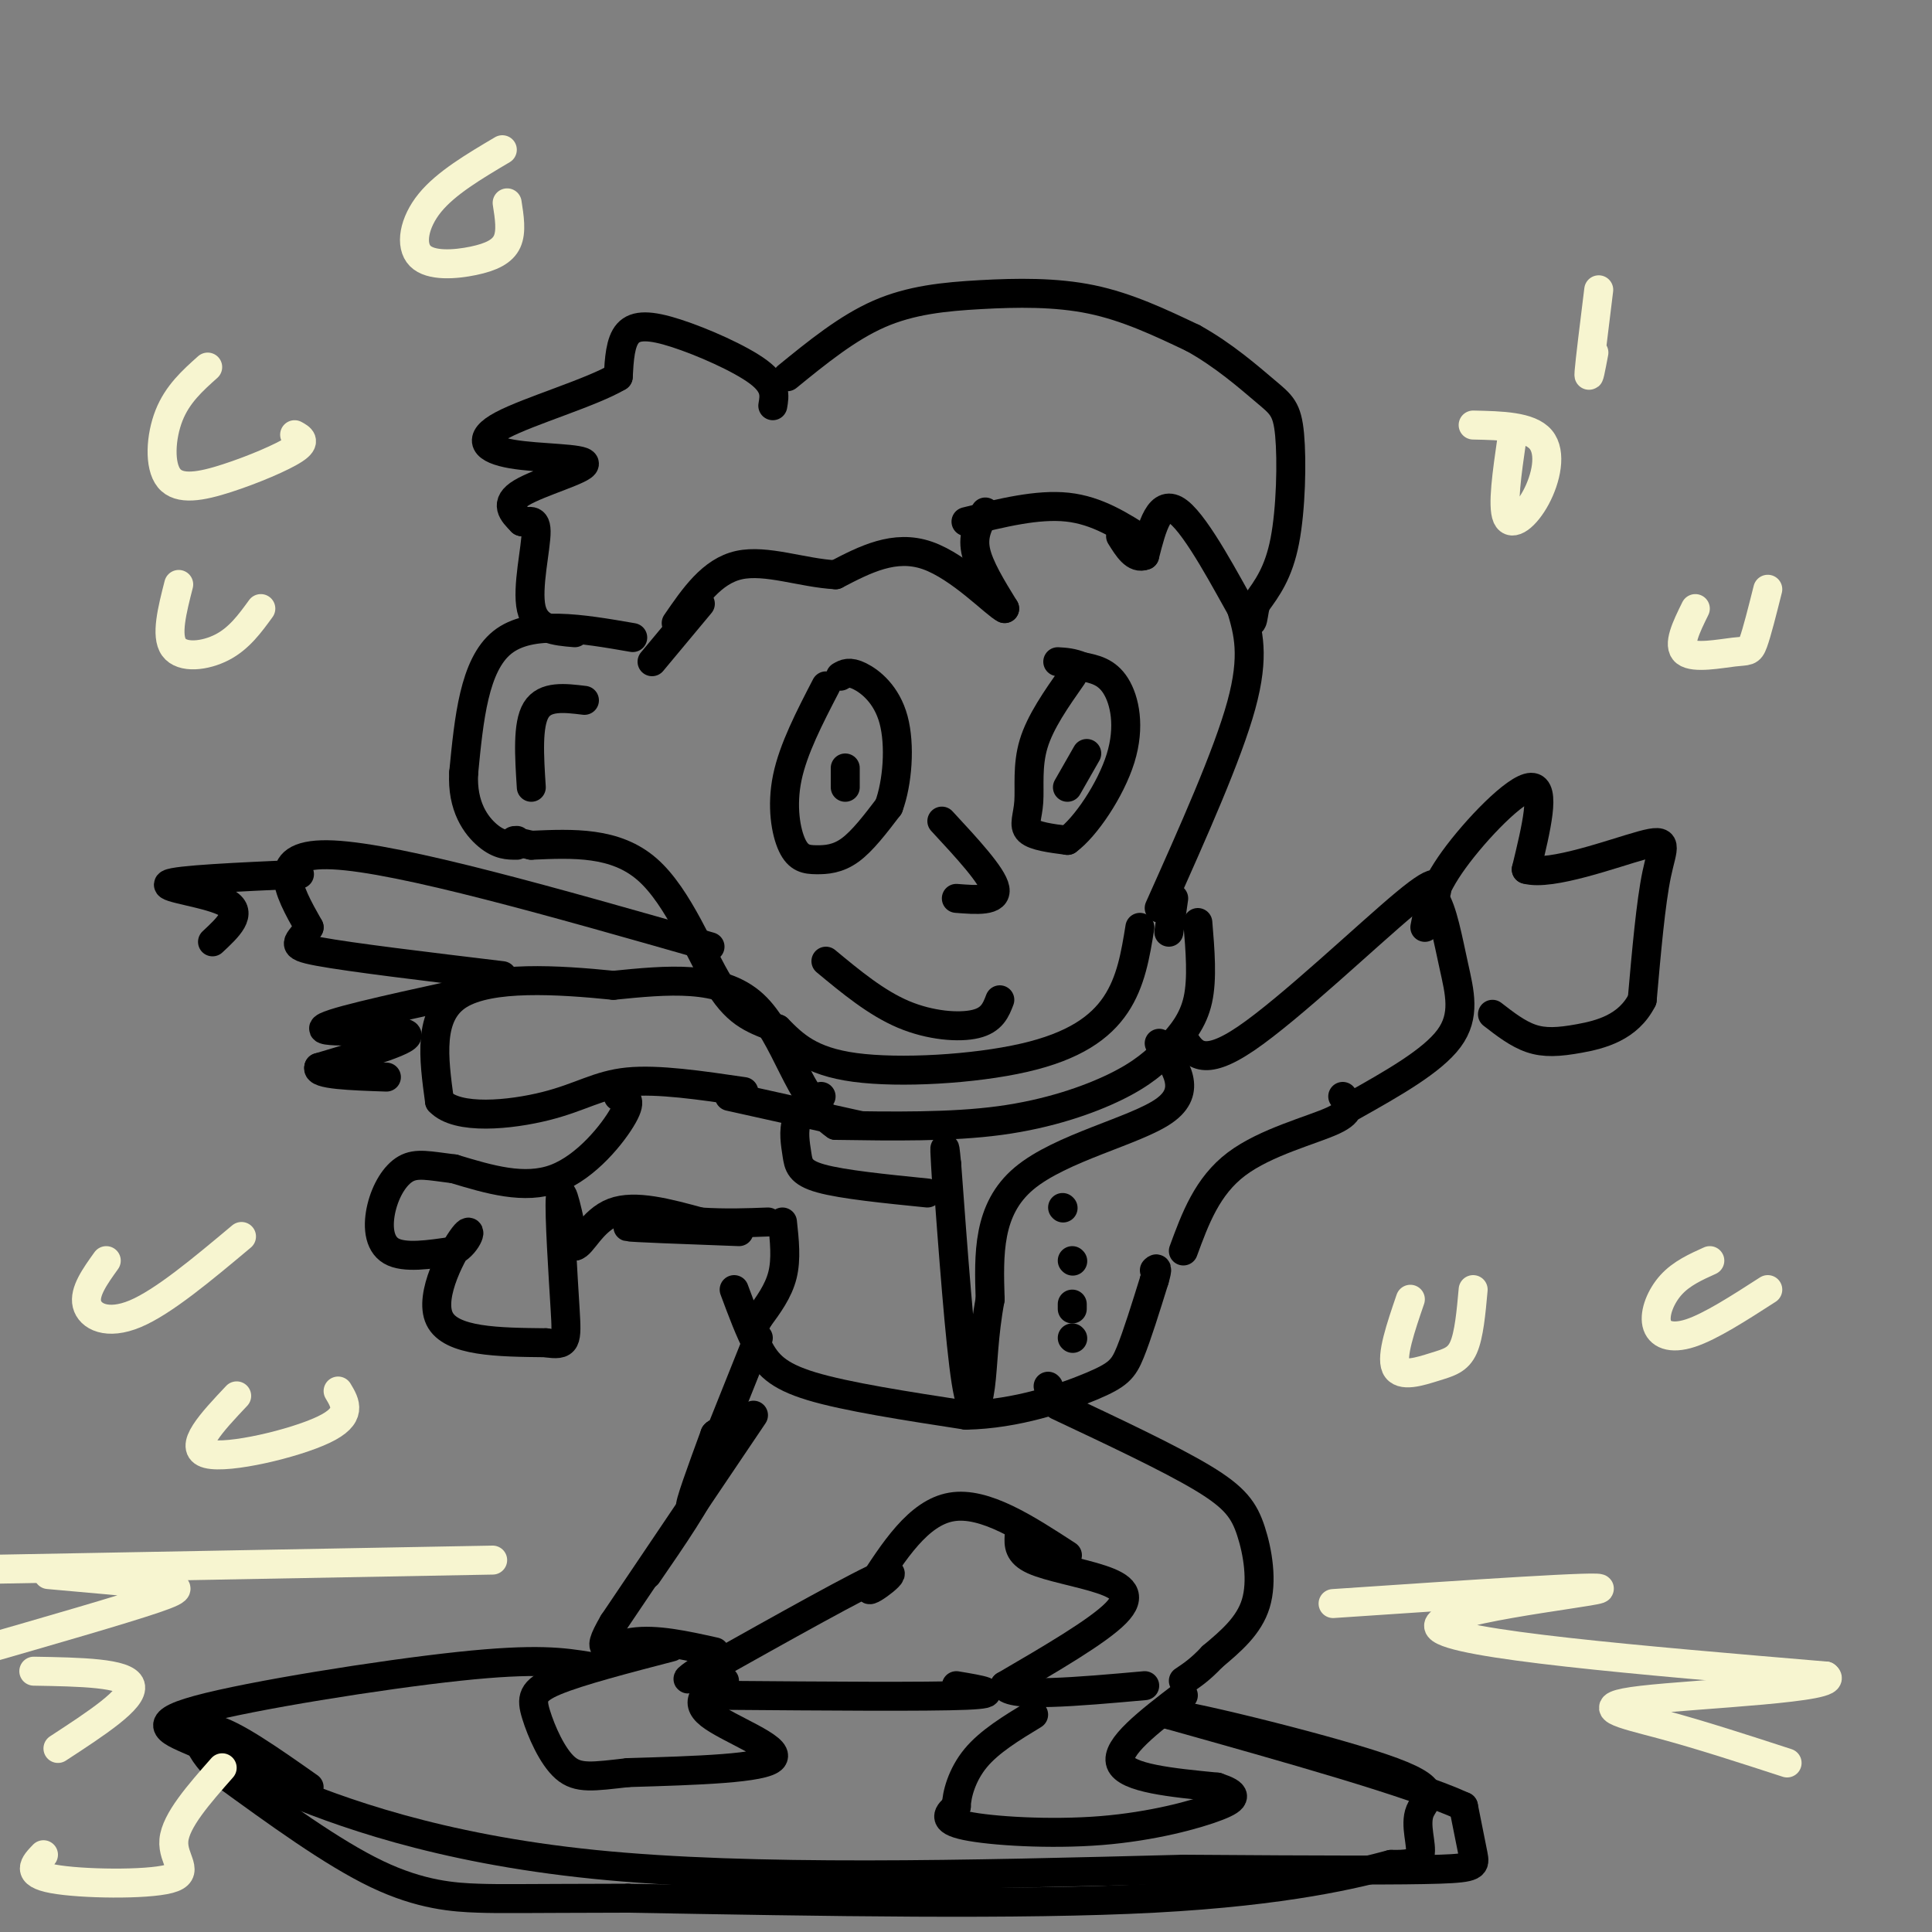 <svg viewBox='0 0 400 400' version='1.1' xmlns='http://www.w3.org/2000/svg' xmlns:xlink='http://www.w3.org/1999/xlink'><rect x="0" y="0" width="400" height="400" fill="#808080" stroke="none"/><g fill='none' stroke='rgb(0,0,0)' stroke-width='6' stroke-linecap='round' stroke-linejoin='round'><path d='M160,84c0.369,-2.107 0.738,-4.214 -3,-7c-3.738,-2.786 -11.583,-6.250 -17,-8c-5.417,-1.750 -8.405,-1.786 -10,0c-1.595,1.786 -1.798,5.393 -2,9'/><path d='M128,78c-5.568,3.305 -18.486,7.068 -24,10c-5.514,2.932 -3.622,5.033 2,6c5.622,0.967 14.975,0.799 15,2c0.025,1.201 -9.279,3.772 -13,6c-3.721,2.228 -1.861,4.114 0,6'/><path d='M108,108c0.845,0.488 2.958,-1.292 3,2c0.042,3.292 -1.988,11.655 -1,16c0.988,4.345 4.994,4.673 9,5'/><path d='M163,78c6.214,-5.060 12.429,-10.119 19,-13c6.571,-2.881 13.500,-3.583 21,-4c7.500,-0.417 15.571,-0.548 23,1c7.429,1.548 14.214,4.774 21,8'/><path d='M247,70c6.346,3.493 11.711,8.225 15,11c3.289,2.775 4.501,3.593 5,9c0.499,5.407 0.285,15.402 -1,22c-1.285,6.598 -3.643,9.799 -6,13'/><path d='M260,125c-0.917,3.536 -0.208,5.875 -3,1c-2.792,-4.875 -9.083,-16.964 -13,-20c-3.917,-3.036 -5.458,2.982 -7,9'/><path d='M237,115c-2.000,0.833 -3.500,-1.583 -5,-4'/><path d='M204,106c-1.333,2.333 -2.667,4.667 -2,8c0.667,3.333 3.333,7.667 6,12'/><path d='M208,126c-1.778,-0.756 -9.222,-8.644 -16,-11c-6.778,-2.356 -12.889,0.822 -19,4'/><path d='M173,119c-6.822,-0.356 -14.378,-3.244 -20,-2c-5.622,1.244 -9.311,6.622 -13,12'/><path d='M131,132c-10.583,-1.833 -21.167,-3.667 -27,1c-5.833,4.667 -6.917,15.833 -8,27'/><path d='M96,160c-0.400,7.000 2.600,11.000 5,13c2.400,2.000 4.200,2.000 6,2'/><path d='M237,112c-4.917,-3.167 -9.833,-6.333 -16,-7c-6.167,-0.667 -13.583,1.167 -21,3'/><path d='M171,142c-3.386,6.537 -6.772,13.075 -8,19c-1.228,5.925 -0.298,11.238 1,14c1.298,2.762 2.965,2.974 5,3c2.035,0.026 4.439,-0.136 7,-2c2.561,-1.864 5.281,-5.432 8,-9'/><path d='M184,167c1.833,-4.929 2.417,-12.750 1,-18c-1.417,-5.250 -4.833,-7.929 -7,-9c-2.167,-1.071 -3.083,-0.536 -4,0'/><path d='M222,140c-3.315,4.726 -6.631,9.452 -8,14c-1.369,4.548 -0.792,8.917 -1,12c-0.208,3.083 -1.202,4.881 0,6c1.202,1.119 4.601,1.560 8,2'/><path d='M221,174c3.702,-2.690 8.958,-10.417 11,-17c2.042,-6.583 0.869,-12.024 -1,-15c-1.869,-2.976 -4.435,-3.488 -7,-4'/><path d='M224,138c-2.000,-0.833 -3.500,-0.917 -5,-1'/><path d='M175,159c0.000,0.000 0.000,4.000 0,4'/><path d='M225,156c0.000,0.000 -4.000,7.000 -4,7'/><path d='M195,170c5.250,5.667 10.500,11.333 11,14c0.500,2.667 -3.750,2.333 -8,2'/><path d='M171,199c5.200,4.311 10.400,8.622 16,11c5.600,2.378 11.600,2.822 15,2c3.400,-0.822 4.200,-2.911 5,-5'/><path d='M145,125c0.000,0.000 -10.000,12.000 -10,12'/><path d='M121,145c-4.083,-0.500 -8.167,-1.000 -10,2c-1.833,3.000 -1.417,9.500 -1,16'/><path d='M236,192c-0.911,5.625 -1.821,11.250 -5,16c-3.179,4.750 -8.625,8.625 -19,11c-10.375,2.375 -25.679,3.250 -35,2c-9.321,-1.250 -12.661,-4.625 -16,-8'/><path d='M161,213c-4.583,-1.905 -8.042,-2.667 -12,-9c-3.958,-6.333 -8.417,-18.238 -15,-24c-6.583,-5.762 -15.292,-5.381 -24,-5'/><path d='M110,175c-4.500,-1.000 -3.750,-1.000 -3,-1'/><path d='M257,126c1.417,4.833 2.833,9.667 0,20c-2.833,10.333 -9.917,26.167 -17,42'/><path d='M248,191c0.483,5.818 0.967,11.636 0,16c-0.967,4.364 -3.383,7.273 -6,10c-2.617,2.727 -5.435,5.273 -11,8c-5.565,2.727 -13.876,5.636 -24,7c-10.124,1.364 -22.062,1.182 -34,1'/><path d='M173,233c-7.778,-5.222 -10.222,-18.778 -17,-25c-6.778,-6.222 -17.889,-5.111 -29,-4'/><path d='M127,204c-11.444,-1.156 -25.556,-2.044 -32,2c-6.444,4.044 -5.222,13.022 -4,22'/><path d='M91,228c3.631,3.952 14.708,2.833 22,1c7.292,-1.833 10.798,-4.381 17,-5c6.202,-0.619 15.101,0.690 24,2'/><path d='M147,196c-32.083,-9.167 -64.167,-18.333 -78,-19c-13.833,-0.667 -9.417,7.167 -5,15'/><path d='M64,192c-2.022,3.222 -4.578,3.778 2,5c6.578,1.222 22.289,3.111 38,5'/><path d='M94,206c-13.689,3.000 -27.378,6.000 -27,7c0.378,1.000 14.822,-0.000 17,1c2.178,1.000 -7.911,4.000 -18,7'/><path d='M66,221c-0.667,1.500 6.667,1.750 14,2'/><path d='M62,181c-12.800,0.578 -25.600,1.156 -27,2c-1.400,0.844 8.600,1.956 12,4c3.400,2.044 0.200,5.022 -3,8'/><path d='M151,227c0.000,0.000 27.000,6.000 27,6'/><path d='M243,186c0.000,0.000 -1.000,7.000 -1,7'/><path d='M245,215c1.956,3.089 3.911,6.178 13,0c9.089,-6.178 25.311,-21.622 33,-28c7.689,-6.378 6.844,-3.689 6,-1'/><path d='M297,186c1.655,2.286 2.792,8.500 4,14c1.208,5.500 2.488,10.286 -1,15c-3.488,4.714 -11.744,9.357 -20,14'/><path d='M295,192c0.733,-3.867 1.467,-7.733 6,-14c4.533,-6.267 12.867,-14.933 16,-15c3.133,-0.067 1.067,8.467 -1,17'/><path d='M316,180c5.060,1.452 18.208,-3.417 24,-5c5.792,-1.583 4.226,0.119 3,6c-1.226,5.881 -2.113,15.940 -3,26'/><path d='M340,207c-2.905,5.774 -8.667,7.208 -13,8c-4.333,0.792 -7.238,0.940 -10,0c-2.762,-0.940 -5.381,-2.970 -8,-5'/><path d='M128,227c1.511,0.200 3.022,0.400 1,4c-2.022,3.600 -7.578,10.600 -14,13c-6.422,2.400 -13.711,0.200 -21,-2'/><path d='M94,242c-5.220,-0.651 -7.770,-1.278 -10,0c-2.230,1.278 -4.139,4.459 -5,8c-0.861,3.541 -0.675,7.440 2,9c2.675,1.560 7.837,0.780 13,0'/><path d='M94,259c3.024,-1.631 4.083,-5.708 2,-3c-2.083,2.708 -7.310,12.202 -5,17c2.310,4.798 12.155,4.899 22,5'/><path d='M113,278c4.405,0.679 4.417,-0.125 4,-7c-0.417,-6.875 -1.262,-19.821 -1,-23c0.262,-3.179 1.631,3.411 3,10'/><path d='M119,258c1.444,-0.089 3.556,-5.311 8,-7c4.444,-1.689 11.222,0.156 18,2'/><path d='M145,253c5.333,0.333 9.667,0.167 14,0'/><path d='M162,253c0.417,3.833 0.833,7.667 0,11c-0.833,3.333 -2.917,6.167 -5,9'/><path d='M157,273c-0.833,1.500 -0.417,0.750 0,0'/><path d='M170,227c-2.095,1.452 -4.190,2.905 -5,5c-0.810,2.095 -0.333,4.833 0,7c0.333,2.167 0.524,3.762 5,5c4.476,1.238 13.238,2.119 22,3'/><path d='M240,216c3.489,4.911 6.978,9.822 1,14c-5.978,4.178 -21.422,7.622 -29,14c-7.578,6.378 -7.289,15.689 -7,25'/><path d='M205,269c-1.405,7.464 -1.417,13.625 -2,18c-0.583,4.375 -1.738,6.964 -3,-1c-1.262,-7.964 -2.631,-26.482 -4,-45'/><path d='M196,241c-0.667,-6.833 -0.333,-1.417 0,4'/><path d='M278,227c1.133,1.511 2.267,3.022 -2,5c-4.267,1.978 -13.933,4.422 -20,9c-6.067,4.578 -8.533,11.289 -11,18'/><path d='M220,250c0.000,0.000 0.100,0.100 0.1,0.1'/><path d='M222,261c0.000,0.000 0.100,0.100 0.1,0.1'/><path d='M222,270c0.000,0.000 0.000,1.000 0,1'/><path d='M222,277c0.000,0.000 0.100,0.100 0.1,0.1'/><path d='M217,287c0.000,0.000 0.100,0.100 0.1,0.1'/><path d='M152,267c1.600,4.311 3.200,8.622 5,12c1.800,3.378 3.800,5.822 11,8c7.200,2.178 19.600,4.089 32,6'/><path d='M200,293c10.417,-0.190 20.458,-3.667 26,-6c5.542,-2.333 6.583,-3.524 8,-7c1.417,-3.476 3.208,-9.238 5,-15'/><path d='M239,265c0.833,-2.833 0.417,-2.417 0,-2'/><path d='M151,297c-3.750,7.500 -7.500,15.000 -8,15c-0.500,0.000 2.250,-7.500 5,-15'/><path d='M148,297c1.133,-1.489 1.467,2.289 -1,8c-2.467,5.711 -7.733,13.356 -13,21'/><path d='M219,291c11.631,5.476 23.262,10.952 30,15c6.738,4.048 8.583,6.667 10,11c1.417,4.333 2.405,10.381 1,15c-1.405,4.619 -5.202,7.810 -9,11'/><path d='M251,343c-2.500,2.667 -4.250,3.833 -6,5'/><path d='M211,318c-0.089,1.780 -0.179,3.560 3,5c3.179,1.440 9.625,2.542 14,4c4.375,1.458 6.679,3.274 3,7c-3.679,3.726 -13.339,9.363 -23,15'/><path d='M208,349c1.000,2.500 15.000,1.250 29,0'/><path d='M221,322c-8.583,-5.583 -17.167,-11.167 -24,-10c-6.833,1.167 -11.917,9.083 -17,17'/><path d='M180,329c-0.333,1.089 7.333,-4.689 3,-3c-4.333,1.689 -20.667,10.844 -37,20'/><path d='M146,346c-6.167,3.167 -3.083,1.083 0,-1'/><path d='M156,293c0.000,0.000 -29.000,43.000 -29,43'/><path d='M127,336c-4.378,7.489 -0.822,4.711 4,4c4.822,-0.711 10.911,0.644 17,2'/><path d='M245,351c-7.083,5.417 -14.167,10.833 -13,14c1.167,3.167 10.583,4.083 20,5'/><path d='M252,370c4.108,1.373 4.380,2.306 0,4c-4.380,1.694 -13.410,4.148 -24,5c-10.590,0.852 -22.740,0.100 -28,-1c-5.260,-1.100 -3.630,-2.550 -2,-4'/><path d='M198,374c0.044,-2.444 1.156,-6.556 4,-10c2.844,-3.444 7.422,-6.222 12,-9'/><path d='M150,348c-3.378,2.022 -6.756,4.044 -3,7c3.756,2.956 14.644,6.844 13,9c-1.644,2.156 -15.822,2.578 -30,3'/><path d='M130,367c-7.234,0.815 -10.321,1.352 -13,-1c-2.679,-2.352 -4.952,-7.595 -6,-11c-1.048,-3.405 -0.871,-4.973 4,-7c4.871,-2.027 14.435,-4.514 24,-7'/><path d='M122,345c-5.405,-0.863 -10.810,-1.726 -27,0c-16.190,1.726 -43.167,6.042 -54,9c-10.833,2.958 -5.524,4.560 0,7c5.524,2.440 11.262,5.720 17,9'/><path d='M58,370c11.667,4.911 32.333,12.689 65,16c32.667,3.311 77.333,2.156 122,1'/><path d='M245,387c30.429,0.214 45.500,0.250 53,0c7.500,-0.250 7.429,-0.786 7,-3c-0.429,-2.214 -1.214,-6.107 -2,-10'/><path d='M303,374c-10.500,-4.833 -35.750,-11.917 -61,-19'/><path d='M242,355c0.062,-0.856 30.718,6.502 44,11c13.282,4.498 9.191,6.134 8,9c-1.191,2.866 0.517,6.962 0,9c-0.517,2.038 -3.258,2.019 -6,2'/><path d='M288,386c-6.978,1.867 -21.422,5.533 -49,7c-27.578,1.467 -68.289,0.733 -109,0'/><path d='M130,393c-23.012,0.048 -26.042,0.167 -31,0c-4.958,-0.167 -11.845,-0.619 -21,-5c-9.155,-4.381 -20.577,-12.690 -32,-21'/><path d='M46,367c-6.311,-5.800 -6.089,-9.800 -2,-9c4.089,0.800 12.044,6.400 20,12'/><path d='M150,351c21.000,0.167 42.000,0.333 50,0c8.000,-0.333 3.000,-1.167 -2,-2'/><path d='M157,277c0.000,0.000 -8.000,20.000 -8,20'/><path d='M153,255c-11.250,-0.417 -22.500,-0.833 -23,-1c-0.500,-0.167 9.750,-0.083 20,0'/></g>
<g fill='none' stroke='rgb(247,245,208)' stroke-width='6' stroke-linecap='round' stroke-linejoin='round'><path d='M276,332c28.667,-1.933 57.333,-3.867 55,-3c-2.333,0.867 -35.667,4.533 -33,8c2.667,3.467 41.333,6.733 80,10'/><path d='M378,347c3.857,2.476 -26.500,3.667 -38,5c-11.500,1.333 -4.143,2.810 4,5c8.143,2.190 17.071,5.095 26,8'/><path d='M102,323c0.000,0.000 -109.000,2.000 -109,2'/><path d='M10,326c8.467,0.756 16.933,1.511 22,2c5.067,0.489 6.733,0.711 0,3c-6.733,2.289 -21.867,6.644 -37,11'/><path d='M7,346c9.583,0.167 19.167,0.333 20,3c0.833,2.667 -7.083,7.833 -15,13'/><path d='M9,384c-1.899,1.964 -3.798,3.929 2,5c5.798,1.071 19.292,1.250 24,0c4.708,-1.250 0.631,-3.929 1,-8c0.369,-4.071 5.185,-9.536 10,-15'/><path d='M313,91c-0.988,6.875 -1.976,13.750 -1,16c0.976,2.250 3.917,-0.125 6,-4c2.083,-3.875 3.310,-9.250 1,-12c-2.310,-2.750 -8.155,-2.875 -14,-3'/><path d='M351,126c-1.875,3.810 -3.750,7.619 -2,9c1.750,1.381 7.125,0.333 10,0c2.875,-0.333 3.250,0.048 4,-2c0.750,-2.048 1.875,-6.524 3,-11'/><path d='M104,31c-5.836,3.453 -11.671,6.906 -15,11c-3.329,4.094 -4.150,8.829 -2,11c2.150,2.171 7.271,1.777 11,1c3.729,-0.777 6.065,-1.936 7,-4c0.935,-2.064 0.467,-5.032 0,-8'/><path d='M43,76c-3.129,2.797 -6.258,5.595 -8,10c-1.742,4.405 -2.096,10.418 0,13c2.096,2.582 6.641,1.734 12,0c5.359,-1.734 11.531,-4.352 14,-6c2.469,-1.648 1.234,-2.324 0,-3'/><path d='M37,121c-1.356,5.311 -2.711,10.622 -1,13c1.711,2.378 6.489,1.822 10,0c3.511,-1.822 5.756,-4.911 8,-8'/><path d='M292,269c-2.006,5.869 -4.012,11.738 -3,14c1.012,2.262 5.042,0.917 8,0c2.958,-0.917 4.845,-1.405 6,-4c1.155,-2.595 1.577,-7.298 2,-12'/><path d='M354,261c-2.929,1.321 -5.857,2.643 -8,5c-2.143,2.357 -3.500,5.750 -3,8c0.500,2.250 2.857,3.357 7,2c4.143,-1.357 10.071,-5.179 16,-9'/><path d='M49,289c-5.133,5.444 -10.267,10.889 -6,12c4.267,1.111 17.933,-2.111 24,-5c6.067,-2.889 4.533,-5.444 3,-8'/><path d='M22,261c-2.311,3.222 -4.622,6.444 -4,9c0.622,2.556 4.178,4.444 10,2c5.822,-2.444 13.911,-9.222 22,-16'/><path d='M331,60c-0.917,7.417 -1.833,14.833 -2,17c-0.167,2.167 0.417,-0.917 1,-4'/></g>
</svg>